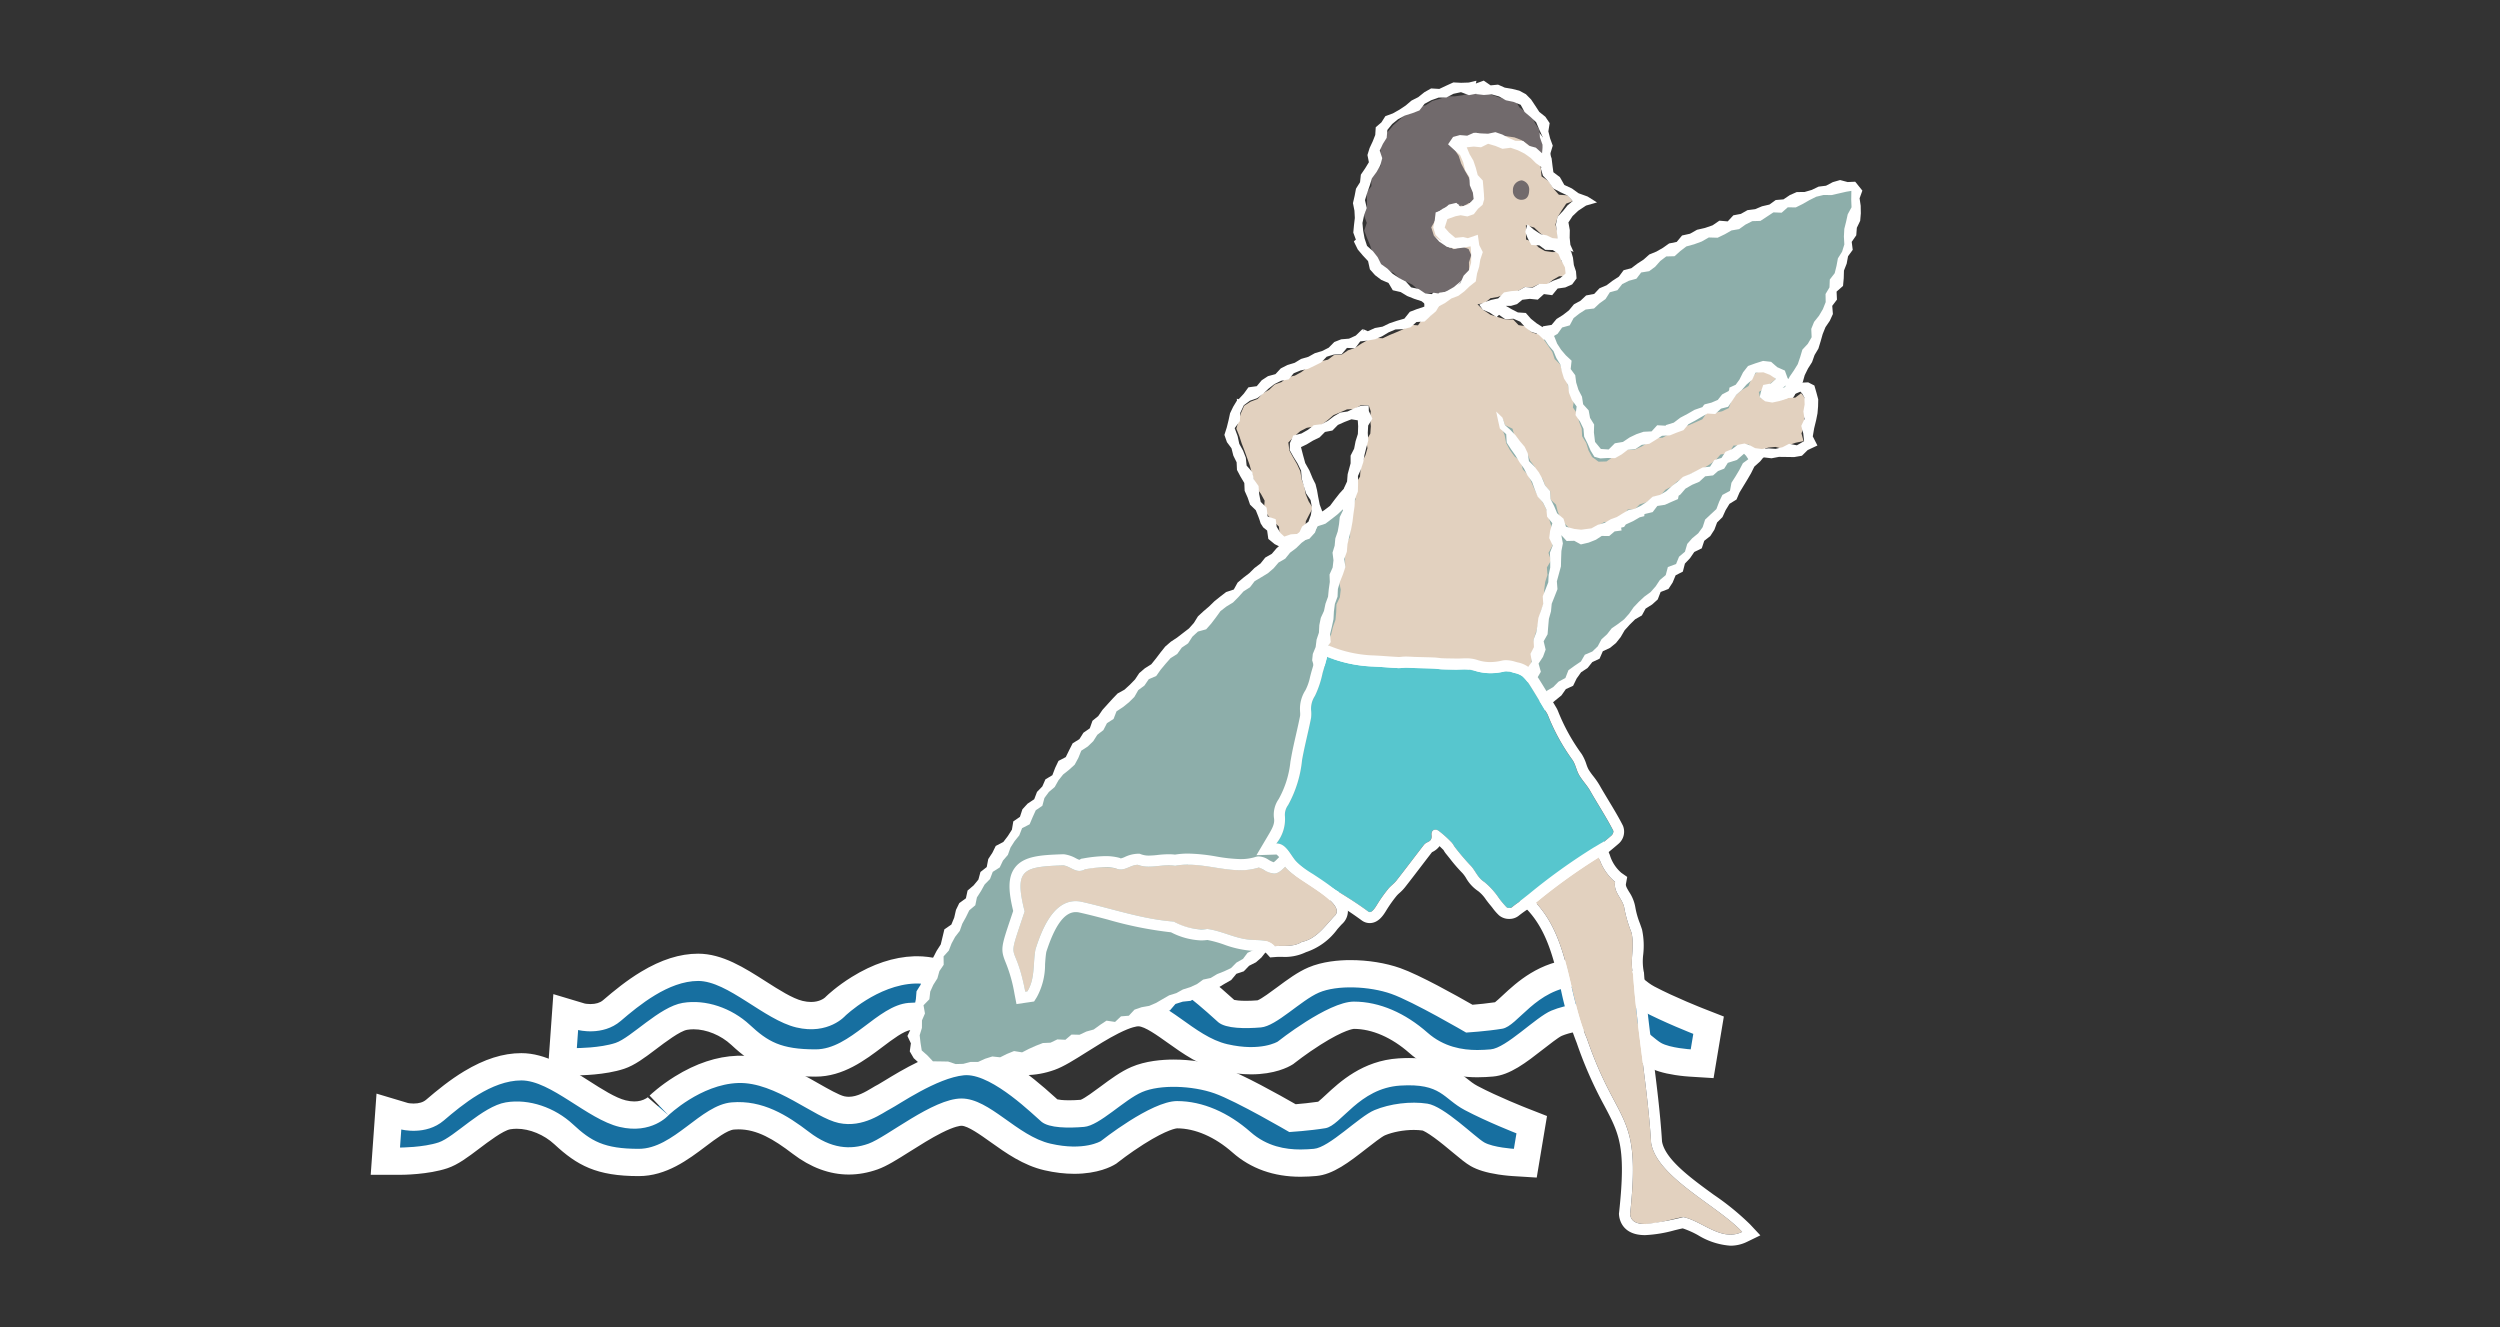 <?xml version="1.0" encoding="UTF-8"?>
<svg xmlns="http://www.w3.org/2000/svg" width="275" height="146" viewBox="0 0 275 146">
  <rect x="0" y="0" width="275" height="146" fill="#333333" stroke="none"/>
  <g id="umi_illust" transform="translate(-164 -491)">
    <rect id="長方形_1206" data-name="長方形 1206" width="275" height="146" transform="translate(164 491)" fill="none"></rect>
    <g id="search_umi" transform="translate(78.416 -3124.492)">
      <g id="レイヤー_2" data-name="レイヤー 2" transform="translate(129.584 3722.817)">
        <g id="パス_1243" data-name="パス 1243" transform="translate(-142.152 -3786.442)" fill="#176fa0" stroke-miterlimit="10">
          <path d="M 285.388 3796.128 L 284.037 3796.044 C 283.6 3796.017 281.355 3795.845 280.121 3795.139 C 279.716 3794.908 279.222 3794.502 278.385 3793.805 C 277.661 3793.202 276.84 3792.519 276.048 3791.96 C 274.962 3791.195 274.505 3791.078 274.391 3791.061 C 273.997 3791 273.569 3790.969 273.12 3790.969 C 271.812 3790.969 270.447 3791.225 269.375 3791.672 C 268.846 3791.892 267.856 3792.666 266.982 3793.347 C 265.286 3794.672 263.684 3795.922 262.249 3796.042 C 261.798 3796.079 261.255 3796.118 260.657 3796.118 C 258.044 3796.118 255.923 3795.368 254.175 3793.826 C 251.959 3791.871 249.438 3790.794 247.075 3790.794 C 246.673 3790.794 245.439 3790.984 242.646 3792.748 C 240.991 3793.793 239.644 3794.859 239.631 3794.87 L 239.561 3794.925 L 239.484 3794.972 C 239.261 3795.11 238.032 3795.796 235.77 3795.796 C 234.836 3795.796 233.845 3795.676 232.823 3795.44 C 230.79 3794.971 229.014 3793.705 227.448 3792.588 C 225.949 3791.519 224.534 3790.51 223.364 3790.51 C 221.751 3790.51 218.832 3792.351 216.901 3793.569 C 215.552 3794.42 214.487 3795.092 213.646 3795.392 C 212.749 3795.712 211.849 3795.875 210.971 3795.875 C 209.193 3795.875 207.42 3795.208 205.7 3793.893 C 203.355 3792.099 201.29 3790.905 198.836 3790.905 C 198.631 3790.905 198.423 3790.913 198.217 3790.93 C 197.046 3791.028 195.729 3792.023 194.335 3793.076 C 192.491 3794.469 190.402 3796.047 187.87 3796.047 C 185.791 3796.047 184.286 3795.81 182.989 3795.278 C 181.694 3794.748 180.701 3793.963 179.609 3792.948 C 178.185 3791.627 176.257 3790.838 174.449 3790.838 C 174.123 3790.838 173.801 3790.864 173.493 3790.915 C 172.347 3791.106 170.732 3792.328 169.435 3793.31 C 168.273 3794.19 167.269 3794.95 166.338 3795.26 C 164.425 3795.898 161.718 3795.905 161.604 3795.905 L 159.993 3795.905 L 160.108 3794.298 L 160.25 3792.31 L 160.381 3790.479 L 162.123 3790.965 C 162.172 3790.977 162.563 3791.064 163.098 3791.064 C 163.758 3791.064 164.703 3790.929 165.455 3790.284 C 166.651 3789.259 167.961 3788.188 169.437 3787.299 C 171.422 3786.103 173.225 3785.522 174.95 3785.522 C 177.179 3785.522 179.418 3786.953 181.583 3788.336 C 183.131 3789.326 184.733 3790.349 186.09 3790.675 C 186.532 3790.781 186.963 3790.834 187.372 3790.834 C 189.015 3790.834 189.903 3789.973 190.008 3789.865 L 190.061 3789.8 L 190.096 3789.773 C 190.258 3789.618 194.113 3785.967 198.751 3785.807 C 198.839 3785.804 198.93 3785.803 199.019 3785.803 C 201.882 3785.803 204.556 3787.325 206.915 3788.667 C 208.182 3789.389 209.379 3790.07 210.186 3790.24 C 210.446 3790.295 210.712 3790.323 210.977 3790.323 C 212.318 3790.323 213.49 3789.621 214.265 3789.156 C 214.495 3789.018 214.694 3788.899 214.885 3788.804 C 214.997 3788.748 215.327 3788.546 215.646 3788.352 C 217.438 3787.258 220.772 3785.222 223.506 3784.961 C 223.64 3784.948 223.777 3784.942 223.915 3784.942 C 225.362 3784.942 227.051 3785.633 229.079 3787.056 C 230.587 3788.114 231.947 3789.348 232.678 3790.011 C 232.874 3790.19 233.044 3790.344 233.128 3790.413 C 233.129 3790.414 233.547 3790.708 235.2 3790.708 C 235.664 3790.708 236.178 3790.685 236.727 3790.639 C 236.797 3790.633 237.076 3790.583 237.74 3790.177 C 238.293 3789.839 238.901 3789.388 239.545 3788.909 C 240.575 3788.145 241.64 3787.354 242.65 3786.921 C 243.988 3786.348 245.592 3786.228 246.702 3786.228 C 248.433 3786.228 250.251 3786.519 251.692 3787.027 C 253.857 3787.792 258.393 3790.372 259.781 3791.173 C 260.506 3791.117 261.975 3790.992 263.139 3790.799 C 263.392 3790.711 264.039 3790.108 264.469 3789.708 C 265.923 3788.354 268.122 3786.306 271.544 3786.093 C 271.907 3786.07 272.258 3786.059 272.585 3786.059 C 275.604 3786.059 276.869 3787.068 277.985 3787.958 C 278.437 3788.318 278.863 3788.658 279.438 3788.962 C 281.745 3790.184 284.93 3791.434 284.962 3791.446 L 286.095 3791.89 L 285.895 3793.09 L 285.61 3794.794 L 285.388 3796.128 Z" stroke="none"></path>
          <path d="M 260.657 3794.618 C 261.201 3794.618 261.698 3794.583 262.125 3794.547 C 263.829 3794.405 267.094 3790.997 268.798 3790.288 C 270.501 3789.578 272.773 3789.294 274.619 3789.578 C 276.464 3789.862 279.872 3793.27 280.866 3793.837 C 281.859 3794.405 284.131 3794.547 284.131 3794.547 L 284.415 3792.843 C 284.415 3792.843 281.149 3791.566 278.736 3790.288 C 276.322 3789.01 276.18 3787.305 271.637 3787.59 C 267.094 3787.874 265.106 3791.991 263.402 3792.276 C 261.699 3792.559 259.427 3792.701 259.427 3792.701 C 259.427 3792.701 253.606 3789.294 251.192 3788.442 C 248.779 3787.59 245.229 3787.448 243.241 3788.3 C 241.254 3789.152 238.556 3791.991 236.852 3792.134 C 235.149 3792.276 233.019 3792.276 232.167 3791.566 C 231.34 3790.876 226.901 3786.442 223.915 3786.442 C 223.825 3786.442 223.736 3786.446 223.649 3786.454 C 220.667 3786.739 216.407 3789.72 215.556 3790.146 C 214.704 3790.572 212.574 3792.275 209.877 3791.708 C 207.226 3791.15 203.069 3787.303 199.019 3787.303 C 198.947 3787.303 198.875 3787.304 198.802 3787.306 C 194.685 3787.448 191.135 3790.855 191.135 3790.855 C 191.135 3790.855 189.29 3792.985 185.74 3792.134 C 182.191 3791.281 178.216 3787.022 174.95 3787.022 C 171.685 3787.022 168.419 3789.72 166.431 3791.423 C 164.443 3793.127 161.746 3792.417 161.746 3792.417 L 161.604 3794.405 C 161.604 3794.405 164.16 3794.405 165.864 3793.837 C 167.567 3793.27 170.691 3789.862 173.247 3789.436 C 175.802 3789.01 178.642 3790.004 180.629 3791.849 C 182.617 3793.695 184.037 3794.547 187.87 3794.547 C 191.703 3794.547 194.685 3789.72 198.092 3789.436 C 201.5 3789.15 204.197 3790.855 206.611 3792.701 C 209.025 3794.547 211.154 3794.689 213.142 3793.979 C 215.13 3793.27 220.241 3789.01 223.364 3789.01 C 226.488 3789.01 229.47 3793.127 233.161 3793.979 C 236.852 3794.831 238.698 3793.695 238.698 3793.695 C 238.698 3793.695 244.235 3789.294 247.075 3789.294 C 249.915 3789.294 252.754 3790.572 255.168 3792.701 C 256.977 3794.298 259.027 3794.618 260.657 3794.618 M 286.645 3797.71 L 283.944 3797.541 C 283.872 3797.537 283.218 3797.494 282.415 3797.37 C 281.113 3797.17 280.12 3796.866 279.377 3796.441 C 278.838 3796.134 278.245 3795.64 277.425 3794.958 C 276.785 3794.425 276.06 3793.821 275.37 3793.32 C 274.576 3792.743 274.195 3792.573 274.093 3792.533 C 273.792 3792.49 273.466 3792.469 273.12 3792.469 C 272.019 3792.469 270.835 3792.689 269.952 3793.057 C 269.586 3793.218 268.534 3794.039 267.905 3794.53 C 266.028 3795.996 264.254 3797.38 262.373 3797.537 C 261.892 3797.577 261.31 3797.618 260.657 3797.618 C 257.704 3797.618 255.189 3796.721 253.183 3794.951 C 251.241 3793.238 249.072 3792.294 247.075 3792.294 C 247.069 3792.294 246.084 3792.346 243.414 3794.037 C 241.849 3795.028 240.576 3796.035 240.563 3796.045 L 240.424 3796.156 L 240.27 3796.25 C 239.872 3796.495 238.369 3797.296 235.77 3797.296 C 234.723 3797.296 233.618 3797.163 232.486 3796.902 C 230.162 3796.366 228.257 3795.008 226.577 3793.809 C 225.453 3793.007 224.054 3792.01 223.364 3792.01 C 223.258 3792.01 222.651 3792.047 221.183 3792.787 C 220.041 3793.362 218.798 3794.146 217.701 3794.838 C 216.274 3795.738 215.147 3796.448 214.15 3796.804 C 213.092 3797.183 212.021 3797.375 210.971 3797.375 C 208.857 3797.375 206.776 3796.604 204.789 3795.084 C 202.686 3793.476 200.869 3792.405 198.836 3792.405 C 198.673 3792.405 198.506 3792.411 198.341 3792.425 C 197.603 3792.487 196.347 3793.436 195.239 3794.273 C 193.308 3795.732 190.905 3797.547 187.87 3797.547 C 183.209 3797.547 181.087 3796.368 178.588 3794.047 C 177.452 3792.993 175.866 3792.338 174.449 3792.338 C 174.205 3792.338 173.967 3792.357 173.74 3792.395 C 172.958 3792.525 171.319 3793.765 170.34 3794.506 C 169.072 3795.466 167.977 3796.295 166.812 3796.683 C 164.707 3797.385 161.915 3797.405 161.604 3797.405 L 158.382 3797.405 L 159.021 3788.471 L 162.488 3789.51 C 162.56 3789.523 162.793 3789.564 163.098 3789.564 C 163.69 3789.564 164.155 3789.423 164.479 3789.146 C 165.724 3788.078 167.093 3786.96 168.663 3786.014 C 170.889 3784.674 172.945 3784.022 174.95 3784.022 C 177.617 3784.022 180.044 3785.573 182.391 3787.072 C 183.835 3787.995 185.328 3788.949 186.44 3789.217 C 186.767 3789.295 187.08 3789.334 187.372 3789.334 C 188.297 3789.334 188.808 3788.93 188.923 3788.827 L 188.958 3788.786 L 189.058 3788.691 C 189.172 3788.581 190.22 3787.591 191.844 3786.584 C 194.155 3785.151 196.462 3784.385 198.699 3784.308 C 198.805 3784.304 198.913 3784.303 199.019 3784.303 C 202.279 3784.303 205.261 3786 207.657 3787.364 C 208.664 3787.937 209.917 3788.65 210.495 3788.772 C 210.656 3788.806 210.814 3788.823 210.977 3788.823 C 211.903 3788.823 212.823 3788.271 213.495 3787.869 C 213.737 3787.724 213.965 3787.588 214.203 3787.468 C 214.304 3787.413 214.615 3787.224 214.865 3787.071 C 216.759 3785.915 220.285 3783.761 223.364 3783.468 C 223.545 3783.45 223.73 3783.442 223.915 3783.442 C 227.224 3783.442 230.711 3786.201 233.686 3788.901 C 233.759 3788.967 233.841 3789.042 233.913 3789.106 C 234.089 3789.145 234.484 3789.208 235.2 3789.208 C 235.59 3789.208 236.021 3789.19 236.485 3789.154 C 236.941 3788.975 238.005 3788.185 238.651 3787.705 C 239.75 3786.889 240.887 3786.045 242.059 3785.543 C 243.631 3784.869 245.452 3784.728 246.702 3784.728 C 248.624 3784.728 250.573 3785.042 252.191 3785.613 C 254.309 3786.361 258.351 3788.623 260.126 3789.64 C 260.804 3789.583 261.762 3789.491 262.603 3789.365 C 262.821 3789.193 263.174 3788.864 263.446 3788.611 C 264.96 3787.201 267.493 3784.843 271.45 3784.596 C 271.845 3784.571 272.226 3784.559 272.585 3784.559 C 275.863 3784.559 277.394 3785.567 278.921 3786.785 C 279.35 3787.128 279.689 3787.398 280.14 3787.637 C 282.376 3788.821 285.477 3790.037 285.508 3790.049 L 287.775 3790.936 L 286.645 3797.71 Z" stroke="none" fill="#fff"></path>
        </g>
        <g id="パス_1244" data-name="パス 1244" transform="translate(-129.584 -3793.512)" fill="#176fa0" stroke-miterlimit="10">
          <path d="M 253.368 3814.139 L 252.018 3814.055 C 251.58 3814.028 249.335 3813.857 248.101 3813.151 C 247.696 3812.919 247.203 3812.514 246.366 3811.817 C 245.642 3811.214 244.821 3810.531 244.029 3809.972 C 242.942 3809.206 242.485 3809.089 242.371 3809.072 C 241.977 3809.011 241.549 3808.98 241.1 3808.98 C 239.792 3808.98 238.427 3809.237 237.354 3809.684 C 236.826 3809.904 235.836 3810.677 234.963 3811.358 C 233.266 3812.683 231.664 3813.934 230.229 3814.053 C 229.777 3814.091 229.234 3814.13 228.637 3814.13 C 226.023 3814.13 223.903 3813.38 222.155 3811.838 C 219.94 3809.882 217.418 3808.805 215.055 3808.805 C 214.652 3808.805 213.411 3808.997 210.603 3810.774 C 208.951 3811.819 207.624 3812.87 207.611 3812.881 L 207.541 3812.937 L 207.464 3812.984 C 207.241 3813.121 206.012 3813.807 203.749 3813.807 C 202.816 3813.807 201.825 3813.688 200.803 3813.452 C 198.77 3812.983 196.995 3811.717 195.428 3810.599 C 193.929 3809.531 192.514 3808.521 191.344 3808.521 C 189.731 3808.521 186.811 3810.363 184.88 3811.581 C 183.532 3812.431 182.467 3813.103 181.626 3813.403 C 180.729 3813.724 179.829 3813.886 178.951 3813.886 C 177.173 3813.886 175.4 3813.22 173.68 3811.905 C 171.335 3810.111 169.27 3808.916 166.817 3808.916 C 166.612 3808.916 166.404 3808.925 166.197 3808.942 C 165.026 3809.04 163.709 3810.035 162.315 3811.088 C 160.471 3812.48 158.382 3814.058 155.85 3814.058 C 153.771 3814.058 152.266 3813.821 150.969 3813.29 C 149.675 3812.759 148.682 3811.975 147.589 3810.96 C 146.166 3809.638 144.237 3808.85 142.43 3808.85 C 142.103 3808.85 141.781 3808.875 141.473 3808.927 C 140.326 3809.118 138.712 3810.34 137.415 3811.322 C 136.252 3812.201 135.248 3812.961 134.317 3813.272 C 132.405 3813.91 129.698 3813.917 129.584 3813.917 L 127.973 3813.917 L 128.088 3812.31 L 128.23 3810.322 L 128.361 3808.491 L 130.102 3808.977 C 130.151 3808.989 130.542 3809.076 131.077 3809.076 C 131.738 3809.076 132.683 3808.94 133.435 3808.296 C 134.632 3807.271 135.942 3806.199 137.417 3805.311 C 139.402 3804.115 141.205 3803.533 142.93 3803.533 C 145.158 3803.533 147.397 3804.964 149.561 3806.347 C 151.11 3807.337 152.712 3808.36 154.07 3808.686 C 154.512 3808.792 154.943 3808.846 155.352 3808.846 C 156.996 3808.846 157.884 3807.984 157.989 3807.876 L 158.041 3807.812 L 158.076 3807.785 C 158.238 3807.63 162.093 3803.979 166.731 3803.819 C 166.819 3803.816 166.91 3803.814 166.999 3803.814 C 169.862 3803.814 172.536 3805.336 174.895 3806.679 C 176.162 3807.4 177.358 3808.081 178.165 3808.251 C 178.425 3808.306 178.692 3808.334 178.957 3808.334 C 180.297 3808.334 181.469 3807.632 182.245 3807.168 C 182.475 3807.03 182.674 3806.911 182.866 3806.815 C 182.977 3806.76 183.308 3806.558 183.628 3806.363 C 185.419 3805.269 188.753 3803.233 191.487 3802.973 C 191.62 3802.96 191.758 3802.954 191.896 3802.954 C 193.343 3802.954 195.031 3803.645 197.058 3805.067 C 198.566 3806.125 199.926 3807.359 200.657 3808.022 C 200.854 3808.201 201.023 3808.355 201.107 3808.425 C 201.107 3808.425 201.526 3808.719 203.181 3808.719 C 203.644 3808.719 204.158 3808.696 204.708 3808.65 C 204.777 3808.644 205.056 3808.594 205.719 3808.188 C 206.272 3807.851 206.881 3807.399 207.525 3806.921 C 208.555 3806.156 209.62 3805.366 210.63 3804.933 C 211.968 3804.359 213.572 3804.239 214.681 3804.239 C 216.413 3804.239 218.232 3804.531 219.672 3805.04 C 221.837 3805.803 226.373 3808.383 227.761 3809.184 C 228.486 3809.129 229.955 3809.003 231.119 3808.81 C 231.371 3808.722 232.019 3808.12 232.449 3807.719 C 233.904 3806.365 236.102 3804.319 239.523 3804.104 C 239.887 3804.082 240.237 3804.07 240.565 3804.07 C 243.584 3804.07 244.849 3805.079 245.965 3805.969 C 246.417 3806.329 246.843 3806.67 247.418 3806.974 C 249.729 3808.197 252.91 3809.446 252.942 3809.458 L 254.075 3809.902 L 253.875 3811.102 L 253.59 3812.805 L 253.368 3814.139 Z" stroke="none"></path>
          <path d="M 228.637 3812.63 C 229.181 3812.63 229.678 3812.594 230.105 3812.558 C 231.808 3812.417 235.074 3809.009 236.777 3808.299 C 238.481 3807.589 240.753 3807.306 242.599 3807.589 C 244.444 3807.873 247.852 3811.281 248.846 3811.849 C 249.839 3812.417 252.111 3812.558 252.111 3812.558 L 252.395 3810.855 C 252.395 3810.855 249.129 3809.577 246.716 3808.299 C 244.302 3807.021 244.16 3805.319 239.617 3805.601 C 235.074 3805.886 233.086 3810.002 231.382 3810.287 C 229.679 3810.571 227.407 3810.713 227.407 3810.713 C 227.407 3810.713 221.586 3807.305 219.172 3806.454 C 216.759 3805.602 213.209 3805.459 211.221 3806.311 C 209.234 3807.163 206.536 3810.002 204.832 3810.145 C 203.128 3810.287 200.999 3810.287 200.147 3809.577 C 199.32 3808.888 194.882 3804.454 191.896 3804.454 C 191.805 3804.454 191.716 3804.458 191.629 3804.466 C 188.647 3804.75 184.387 3807.732 183.536 3808.157 C 182.684 3808.583 180.554 3810.289 177.856 3809.719 C 175.159 3809.151 170.9 3805.177 166.782 3805.318 C 162.665 3805.46 159.115 3808.867 159.115 3808.867 C 159.115 3808.867 157.27 3810.995 153.72 3810.145 C 150.171 3809.293 146.195 3805.033 142.93 3805.033 C 139.665 3805.033 136.399 3807.732 134.411 3809.435 C 132.423 3811.138 129.726 3810.429 129.726 3810.429 L 129.584 3812.417 C 129.584 3812.417 132.14 3812.417 133.843 3811.849 C 135.547 3811.281 138.671 3807.873 141.226 3807.448 C 143.782 3807.021 146.622 3808.015 148.609 3809.861 C 150.597 3811.707 152.017 3812.558 155.85 3812.558 C 159.683 3812.558 162.665 3807.732 166.072 3807.448 C 169.479 3807.163 172.177 3808.867 174.591 3810.713 C 177.005 3812.559 179.134 3812.701 181.122 3811.99 C 183.11 3811.281 188.221 3807.021 191.344 3807.021 C 194.468 3807.021 197.45 3811.138 201.141 3811.99 C 204.832 3812.843 206.678 3811.707 206.678 3811.707 C 206.678 3811.707 212.215 3807.305 215.055 3807.305 C 217.894 3807.305 220.734 3808.583 223.148 3810.713 C 224.957 3812.31 227.006 3812.63 228.637 3812.63 M 254.624 3815.72 L 251.924 3815.552 C 251.853 3815.548 251.198 3815.505 250.395 3815.382 C 249.093 3815.182 248.099 3814.878 247.356 3814.453 C 246.818 3814.145 246.226 3813.652 245.406 3812.97 C 244.766 3812.437 244.041 3811.833 243.35 3811.331 C 242.556 3810.754 242.175 3810.584 242.072 3810.544 C 241.772 3810.502 241.446 3810.48 241.1 3810.48 C 239.999 3810.48 238.815 3810.7 237.931 3811.069 C 237.566 3811.229 236.514 3812.05 235.886 3812.541 C 234.008 3814.007 232.234 3815.392 230.353 3815.548 C 229.871 3815.588 229.289 3815.63 228.637 3815.63 C 225.683 3815.63 223.168 3814.732 221.163 3812.963 C 219.221 3811.249 217.052 3810.305 215.055 3810.305 C 215.049 3810.306 214.064 3810.358 211.394 3812.048 C 209.829 3813.039 208.556 3814.046 208.543 3814.056 L 208.404 3814.167 L 208.251 3814.261 C 207.852 3814.507 206.35 3815.307 203.749 3815.307 C 202.703 3815.307 201.598 3815.175 200.466 3814.914 C 198.142 3814.377 196.238 3813.019 194.557 3811.821 C 193.433 3811.019 192.034 3810.021 191.344 3810.021 C 191.238 3810.021 190.63 3810.059 189.162 3810.798 C 188.02 3811.374 186.777 3812.158 185.68 3812.85 C 184.254 3813.75 183.127 3814.46 182.131 3814.816 C 181.071 3815.194 180.001 3815.386 178.951 3815.386 C 176.837 3815.386 174.757 3814.616 172.769 3813.096 C 170.665 3811.488 168.849 3810.416 166.817 3810.416 C 166.654 3810.416 166.487 3810.423 166.322 3810.437 C 165.583 3810.499 164.327 3811.448 163.219 3812.285 C 161.288 3813.743 158.885 3815.558 155.85 3815.558 C 151.189 3815.558 149.067 3814.38 146.568 3812.06 C 145.432 3811.005 143.847 3810.35 142.43 3810.35 C 142.186 3810.35 141.947 3810.369 141.719 3810.407 C 140.937 3810.537 139.299 3811.777 138.32 3812.518 C 137.052 3813.478 135.957 3814.306 134.792 3814.695 C 132.688 3815.397 129.895 3815.417 129.584 3815.417 L 126.362 3815.417 L 127.001 3806.484 L 130.467 3807.521 C 130.539 3807.535 130.772 3807.576 131.077 3807.576 C 131.67 3807.576 132.135 3807.435 132.459 3807.157 C 133.705 3806.09 135.074 3804.971 136.643 3804.026 C 138.869 3802.685 140.925 3802.033 142.93 3802.033 C 145.597 3802.033 148.023 3803.584 150.369 3805.083 C 151.814 3806.006 153.307 3806.96 154.42 3807.228 C 154.747 3807.306 155.061 3807.346 155.352 3807.346 C 155.841 3807.346 156.276 3807.236 156.647 3807.018 C 156.779 3806.941 156.865 3806.872 156.904 3806.837 C 156.908 3806.834 156.92 3806.823 156.92 3806.823 C 156.928 3806.817 156.91 3806.834 156.901 3806.844 C 156.89 3806.856 156.849 3806.902 156.849 3806.902 L 159.115 3808.867 L 157.038 3806.703 C 157.152 3806.594 158.2 3805.603 159.823 3804.596 C 162.135 3803.163 164.441 3802.397 166.679 3802.32 C 166.785 3802.316 166.893 3802.314 166.999 3802.314 C 170.259 3802.314 173.241 3804.011 175.637 3805.375 C 176.644 3805.948 177.897 3806.662 178.474 3806.783 C 178.635 3806.817 178.793 3806.834 178.957 3806.834 C 179.883 3806.834 180.803 3806.283 181.475 3805.881 C 181.716 3805.736 181.945 3805.599 182.183 3805.48 C 182.284 3805.426 182.595 3805.236 182.846 3805.083 C 184.74 3803.926 188.266 3801.772 191.344 3801.479 C 191.525 3801.462 191.71 3801.454 191.896 3801.454 C 195.204 3801.454 198.691 3804.213 201.665 3806.911 C 201.738 3806.978 201.82 3807.052 201.892 3807.117 C 202.068 3807.156 202.463 3807.219 203.181 3807.219 C 203.57 3807.219 204.001 3807.201 204.464 3807.165 C 204.92 3806.986 205.985 3806.196 206.631 3805.717 C 207.73 3804.9 208.867 3804.056 210.039 3803.554 C 211.611 3802.88 213.431 3802.739 214.681 3802.739 C 216.604 3802.739 218.554 3803.054 220.171 3803.625 C 222.289 3804.372 226.33 3806.634 228.106 3807.652 C 228.784 3807.595 229.742 3807.502 230.583 3807.376 C 230.801 3807.204 231.155 3806.875 231.427 3806.622 C 232.94 3805.213 235.473 3802.855 239.43 3802.607 C 239.825 3802.583 240.206 3802.57 240.565 3802.57 C 243.842 3802.57 245.373 3803.578 246.901 3804.797 C 247.33 3805.139 247.669 3805.41 248.12 3805.648 C 250.356 3806.832 253.458 3808.05 253.489 3808.062 L 255.755 3808.949 L 254.624 3815.72 Z" stroke="none" fill="#fff"></path>
        </g>
      </g>
      <g id="レイヤー_3" data-name="レイヤー 3" transform="translate(185.402 3624.344)">
        <g id="グループ_853" data-name="グループ 853" transform="translate(0)">
          <g id="グループ_852" data-name="グループ 852">
            <g id="グループ_840" data-name="グループ 840" transform="translate(0 10.969)">
              <g id="グループ_839" data-name="グループ 839">
                <g id="グループ_837" data-name="グループ 837" transform="translate(0.798 0.566)">
                  <path id="パス_1245" data-name="パス 1245" d="M276.207,3672.189l.464-.714.751-.384.56-.61.789-.333.439-.765.9-.186.414-.8.828-.277.449-.756.773-.344.557-.619.574-.6.815-.289.546-.638.6-.564.844-.25.623-.539.746-.377.5-.69.555-.627.892-.179.461-.756.609-.56.893-.177.708-.427.644-.515.48-.74.8-.307.7-.436.5-.722.838-.244.607-.57.581-.606.735-.387.627-.54.681-.462.763-.342.709-.421.593-.6.658-.5.848-.2.61-.575.7-.434.7-.428.779-.286.768-.289.748-.286.669-.524.81-.166.638-.6.787-.226.827-.13.726-.374.792-.215.667-.528.742-.343.84-.1.844-.1.614-.674.745-.342.8-.208.8-.186.858-.029.729-.39.708-.466.819-.118.771-.276.824-.064.752-.42.836-.033.708.447.294.524-.033.8.064.822.061.84-.488.746.163.874-.353.762-.212.793-.393.742-.249.78.061.875-.117.824-.393.735-.537.683.08.9-.6.656-.056.854-.3.763-.267.778-.2.805-.443.707-.224.8-.624.625-.262.781-.274.778-.247.792-.49.678-.5.671-.22.807-.249.795-.559.638-.078.883-.379.729-.536.644-.45.689-.46.683-.139.866-.418.709-.392.725-.478.674-.669.555-.257.809-.712.521-.364.743-.37.741-.373.742-.666.542-.276.811-.614.572-.572.6-.269.823-.485.666-.532.63-.541.623-.556.61-.623.553-.327.8-.751.443-.253.867-.588.582-.429.724-.8.387-.455.7-.5.663-.732.44-.405.766-.775.4-.469.7-.739.435-.366.808-.544.631-.759.413-.417.76-.9.272-.489.687-.5.681-.74.429-.527.649-.67.5-.5.675-.739.427-.6.57-.343.844-.687.48-.555.621-.561.615-.622.549-.692.473-.627.543-.557.62-.617.554-.571.6-.891.252-.445.742-.511.671-.711.448-.658.506-.707.451-.545.633-.6.566-.483.7-.592.58-.684.475-.569.606-.825.312-.519.662-.628.536-.739.407-.577.595-.5.687-.844.282-.519.662-.545.631-.6.568-.82.307-.523.658-.72.425-.479.719-.654.509-.57.608-.69.462-.628.534-.57.6-.887.219-.621.542-.616.548-.407.8-.773.357-.676.471-.663.494-.536.643-.755.38-.471.712-.57.581-.679.489-.814.267-.616.572-.764.328-.793.266-.57.684-.7.441-.915.016-.612.629-.819.2-.646.566-.778.284-.768.305-.738.374-.8.234-.766.312-.745.362-.684.515-.87.055-.79.244-.739.38-.741.381-.751.36-.858.065-.7.519-.877,0-.745.386-.779.29-.842.093-.8.233-.816.163-.677.645-.909-.172-.728.485-.845.033-.739.476-.852-.017-.787.3-.848-.032-.8.272-.822.146-.841-.141-.826,0-.85.2-.821-.232-.74-.409-.814-.316-.476-.729-.1-.854-.221-.8.008-.828.073-.823.359-.771-.134-.876.45-.732.32-.76.024-.867.586-.656,0-.9.528-.669.3-.77.124-.859.593-.629.4-.721.339-.756.49-.673.238-.814.32-.771.514-.658.577-.614.184-.853.464-.684.4-.727.483-.673.741-.5.232-.836.351-.761.8-.459.242-.838.442-.7.723-.506.264-.829.708-.513.462-.689.189-.89.681-.528.489-.669.354-.771.674-.526.566-.606.227-.87.838-.389.368-.761.507-.652.41-.731.823-.389.441-.7.575-.589.335-.794.735-.441.5-.656.451-.7.62-.542.729-.437.3-.847.664-.5.628-.533.6-.56.414-.751.6-.558.6-.567.753-.4.461-.706.612-.548.681-.473.58-.583.523-.647.608-.554.793-.35.356-.834.894-.236.4-.788.716-.434.638-.521.59-.576.757-.386.615-.548.629-.531.349-.855.6-.568.626-.536.753-.388.765-.374.545-.63.6-.569.618-.544.582-.585.752-.388.623-.544.626-.54.454-.737.668-.489.815-.319.375-.822.807-.327.521-.651.7-.445.47-.7.531-.635.687-.466.793-.347.548-.615.334-.835Z" transform="translate(-222.782 -3643.333)" fill="#8daeaa"></path>
                </g>
                <g id="グループ_838" data-name="グループ 838">
                  <path id="パス_1246" data-name="パス 1246" d="M226.417,3740.618l-.787.077-.788-.078-.707-.4-.674-.324-.672-.34-.628-.571-.436-.75.123-.885-.38-.809.386-.819-.083-.841-.02-.854.492-.736.156-.815.069-.851.451-.72.194-.812.268-.788.689-.6.234-.8.379-.734.45-.7.2-.826.2-.835.767-.524.317-.77.192-.845.364-.748.728-.526.183-.856.663-.562.528-.643.227-.837.689-.539.168-.88.454-.694.371-.751.833-.435.5-.656.445-.7.152-.908.73-.5.271-.828.564-.619.735-.489.307-.807.584-.6.343-.782.763-.456.309-.809.365-.766.8-.417.374-.761.383-.756.744-.458.443-.706.7-.483.292-.83.642-.523.465-.682.548-.607.55-.606.564-.588.748-.411.6-.548.567-.584.46-.693.621-.532.708-.443.515-.641.5-.659.514-.645.617-.535.691-.454.648-.5.651-.5.547-.612.448-.723.6-.556.623-.531.586-.573.64-.513.649-.5.845-.28.42-.762.625-.53.654-.5.583-.577.656-.491.521-.652.724-.415.536-.629.622-.532.71-.423.713-.412.525-.677.72-.451.572-.623.6-.591.734-.434.671-.507.513-.687.526-.67.566-.622.909-.231.621-.557.475-.719.708-.461.5-.687.728-.438.56-.622.539-.638.489-.688.224.23.505-.669.712-.436.5-.7.652-.51.713-.434.769-.362.44-.774.788-.337.515-.68.75-.381.575-.6.7-.444.81-.3.5-.709.56-.629.737-.4.775-.348.663-.5.583-.6.768-.352.655-.5.464-.76.838-.261.562-.632.556-.644.922-.147.549-.653.705-.441.656-.51.548-.66.731-.4.609-.577.894-.17.578-.619.78-.328.658-.5.694-.451.524-.708.848-.22.66-.5.693-.453.628-.559.778-.318.717-.412.678-.481.837-.169.59-.708.87-.192.776-.437.871-.2.838-.288.748-.511.92.077.619-.668.825-.157.725-.409.844-.109.761-.319.812-.188.693-.5.851-.071.7-.471.758-.333.867-.009.789-.229.747-.36.82-.1.749-.395.8-.23.832.222.83-.039.788.98-.306.847.121.82.015.831-.071.825-.368.767-.064.827-.5.722.112.876-.516.708-.149.809-.3.764-.025.85-.077.839-.71.624.042.883-.519.684.072.9-.343.749-.476.7-.306.761-.227.8-.242.79-.424.713-.275.777-.443.7-.364.737-.225.8-.554.646-.321.758-.46.688-.433.7-.194.821-.438.7-.2.824-.62.6-.148.858-.759.512-.028.934-.525.645-.64.573-.365.739-.415.709-.425.7-.425.7-.33.769-.769.474-.427.7-.346.762-.592.586-.3.8-.446.694-.668.527-.273.827-.822.4-.465.68-.567.6-.227.881-.794.406-.331.8-.457.7-.863.334-.319.823-.615.554-.718.452-.409.752-.75.43-.59.586-.558.618-.431.744-.521.656-.646.53-.8.372-.359.821-.8.375-.524.654-.708.464-.49.689-.388.8-.8.367-.486.694-.649.525-.643.53-.522.657-.774.391-.57.607-.527.652-.482.7-.743.421-.592.584-.769.39-.352.845-.692.473-.714.448-.459.729-.833.315-.628.548-.446.75-.646.528-.553.632-.728.434-.7.468-.594.583-.53.656-.62.554-.659.507-.734.422-.617.554-.549.634-.713.441-.368.842-.942.173-.462.732-.734.411-.413.792-.668.5-.761.385-.627.542-.457.742-.736.406-.748.391-.5.687-.555.627-.919.183-.41.8-.63.527-.62.54-.586.566-.845.251-.5.668-.51.657-.787.324-.672.457-.512.646-.6.527-.753.381-.59.613-.809.269-.569.683-.727.415-.719.431-.8.262-.791.284-.713.441-.707.458-.878.092-.8.253-.6.7-.764.338-.866.1-.82.2-.772.305-.647.613-.834.158-.683.541-.884.028-.759.348-.748.382-.864.066-.795.255-.7.527-.743.412-.8.236-.8.23-.889-.046-.771.33-.849.065-.76.391-.828.142-.75.448-.867-.04-.751.47-.834.1-.875-.167-.825.075-.819.111-.815.137Zm98.31-96.946-.81.186-.807.181-.865-.012-.813.194-.754.378-.736.421-.751.375-.888-.01-.67.593-.906-.038-.716.472-.716.469-.891.023-.748.379-.7.5-.84.144-.73.418-.8.385-.969-.029-.779.445-.832.305-.857.236-.671.514-.624.562-.917.025-.657.5-.566.639-.656.484-.878.14-.525.687-.826.225-.735.367-.528.673-.833.227-.475.747-.663.474-.6.563-.922.113-.688.443-.639.5-.425.8-.838.234-.5.7-.711.412-.836.246-.516.68-.72.406-.535.654-.85.234-.5.7-.539.646-.875.2-.538.648-.539.645-.82.279-.576.594-.779.331-.445.76-.723.4-.572.594-.636.514-.633.519-.641.508-.795.313-.665.476-.627.522-.524.646-.659.482-.728.415-.531.656-.519.673-.536.656-.64.545-.715.462-.669.506-.674.5-.573.618-.475.731-.625.564-.644.534-.609.578-.663.52-.673.511-.863.285-.445.775-.647.54-.679.511-.595.582-.668.5-.53.658-.734.423-.547.64-.631.542-.722.439-.73.43-.516.675-.711.451-.561.625-.588.594-.725.44-.662.512-.5.693-.515.677-.556.63-.906.247-.614.568-.466.728-.7.473-.5.7-.725.449-.555.63-.538.646-.49.693-.821.355-.478.7-.677.5-.429.751-.594.587-.655.527-.716.471-.323.836-.727.465-.393.763-.669.517-.443.7-.594.576-.726.469-.324.8-.4.74-.616.558-.661.526-.512.644-.406.727-.643.545-.49.663-.228.859-.724.49-.347.769-.33.778-.828.423-.31.792-.519.644-.446.7-.287.8-.541.633-.358.753-.768.485-.3.79-.592.6-.4.723-.449.7-.176.86-.667.563-.364.745-.4.722-.279.79-.512.662-.393.728-.3.777-.576.64.012.925-.47.691-.222.8-.445.706-.342.752-.094.84-.645.662.159.9-.329.765-.005.824-.248.811.094.825.134.842.643.569.587.629.86.011.817.016.823.274.832-.022.807-.213.832,0,.776-.351.787-.249.86.092.759-.376.77-.312.888.144.751-.386.76-.34.77-.3.846-.039.75-.361.884.042.676-.574.884.02.755-.355.8-.221.7-.506.708-.469.942.141.65-.613.864-.07.622-.667.784-.269.835-.148.759-.327.719-.418.718-.414.793-.245.72-.4.795-.251.752-.341.676-.493.834-.181.707-.425.774-.307.754-.355.6-.606.719-.406.5-.671.781-.352.429-.753.883-.215.339-.865.707-.429.788-.327.583-.582.617-.542.624-.542.618-.547.54-.641.874-.24.605-.563.536-.646.725-.42.49-.7.6-.572.772-.366.447-.752.889-.228.592-.581.672-.487.377-.832.854-.275.451-.745.551-.627.9-.223.417-.783.672-.489.756-.384.467-.716.773-.369.623-.54.592-.576.47-.713.553-.62.668-.492.815-.33.392-.8.808-.339.545-.631.72-.439.508-.673.4-.783.806-.349.5-.684.654-.514.644-.52.523-.652.772-.386.567-.606.522-.653.473-.705.736-.429.58-.593.761-.406.331-.853.676-.491.7-.472.431-.745.821-.349.6-.574.409-.77.615-.558.516-.661.7-.478.666-.511.556-.625.487-.7.573-.6.609-.567.686-.5.55-.625.464-.7.646-.541.237-.89.9-.328.329-.807.649-.546.252-.86.549-.625.659-.543.488-.674.27-.832.615-.58.626-.576.3-.8.36-.759.833-.446.163-.889.446-.7.426-.715.385-.74.728-.531.257-.817.266-.808.638-.593.484-.683.267-.8.4-.728.538-.657.224-.823.549-.654.1-.883.354-.75.321-.767.476-.693.439-.711.267-.791.237-.8.6-.645.42-.724-.042-.917.31-.767.541-.678.428-.726.308-.773-.016-.891.434-.727.033-.866.541-.7.2-.809.152-.82.459-.732.249-.8-.049-.872.045-.839.2-.8.176-.8.42-.776-.035-.841.015-.963Z" transform="translate(-221.468 -3642.401)" fill="#fff"></path>
                </g>
              </g>
            </g>
            <g id="グループ_844" data-name="グループ 844" transform="translate(34.914 4.505)">
              <g id="グループ_843" data-name="グループ 843">
                <g id="グループ_841" data-name="グループ 841" transform="translate(1.269 1.174)">
                  <path id="パス_1247" data-name="パス 1247" d="M318,3641.29l-.69.27-.485.728-.454.728-.24.836.2.843.058.746-.672.137-.624-.368-.575-.341-.731-.677-.911-.26.025.742-.008.83.805.278.572.582.7.408.8.116.916-.015.079.957.6.656.036,1.005-.881.067-.681.389-.654.527-.855-.07-.725.348-.829-.029-.714.406-.726.369-.806.068-.752.259-.794.137-.647.529-.785.145.657.635.763.508.922.292.726.222.853.01.6.62.843.135.55.623.805.286.59.567.468.673.455.669.257.782.6.588.243.775.478.7.126.8.194.813.511.7-.148.944.5.708.171.823.3.78.044.86.452.738.246.8.4.742.709.516.881-.025.722-.507.716-.445.765-.323.892-.023.759-.344.721-.435.7-.483.885-.051.744-.4.7-.377.672-.413.789-.187.731-.322.736-.324.512-.727.857.011.8-.165.746-.356.316-.852.5-.589.615-.537.743-.447.32-.774.509-.675.856-.29.769.406.54.557-.595.485-.575.539-.692.4.141.667.716.181.763-.008.792.072.752-.243.849-.046.642-.485.312.4.442.8-.1.824-.343.775.025.833-.3.785.227.857-.859.174-.715.241-.714.429-.8-.206-.768.071-.755.2-.833.136-.573-.675-.795.086-.9.035-.47.814-.953.167-.558.657-.692.471-.681.424-.717.327-.734.3-.7.371-.687.421-.575.528-.695.369-.583.644-.826.193-.639.524-.79.255-.552.543-.781.023-.421.662-.611.384-.734.288-.823.043-.68.412-.654.465-.784.17-.8.112-.761-.331-.581-.579-.5-.636-.333-.73-.2-.794-.608-.581-.031-.895-.545-.616-.285-.757-.731-.509-.153-.834-.491-.643-.288-.76-.457-.657-.642-.537-.332-.737-.219-.829-.808-.386-.3-.785-.5-.341.275.58.137.848.326.787.164.87.41.756.5.705.7.583.227.858.6.639.352.788.345.792.392.762.524.682.386.758.222.768.225.778.243.8-.072.819.035.816-.429.782.282.84-.455.761.06.823-.25.78-.1.8-.029.817-.046.817-.3.767-.08.811-.255.774-.219.781-.252.775.206.877-.337.753-.1.807-.264.8-.8.279-.822.122-.735-.534-.8-.032-.79-.151-.82-.074-.783.456-.829-.008-.794-.334-.8-.087-.838-.254-.861.337-.849.025-.828-.389-.864.312-.827-.362-.864.275-.828-.315-.84-.123-.836-.158-.845-.038-.858.127-.85.009-.82-.332-.859.108-.853.028-.967-.126.524-.873-.2-.908.364-.781.2-.818.282-.8.08-.843.024-.851.377-.788.1-.837-.191-.884.209-.817.475-.776-.024-.854.007-.85.1-.835.449-.78.006-.85-.065-.863.164-.826.168-.824.335-.794-.139-.882.137-.832.487-.761.056-.814.159-.795.38-.745.222-.783-.122-.854.438-.744.058-.819-.082-.833.075-.805-.219-.635-.844-.05-.719.429-.838.048-.748.32-.746.318-.636.548-.653.493-.8.2-.837.148-.723.369-.679.589-.63.659.121.891.407.749.432.743.361.784.137.856.3.8.154.849.327.8.452.723-.4.747-.364.714-.055.9-.782.394-.693.471-.809.11-.54-.483-.079-.8-.624-.615-.522-.544-.492-.744.063-.954-.41-.749-.511-.71-.276-.809-.222-.827-.226-.821-.286-.8-.29-.8-.31-.807-.249-.775-.331-.821.245-.837.248-.829.365-.842.7-.457.786-.3.559-.609.706-.4.6-.573.774-.285.631-.529.827-.174.71-.386.655-.5.675-.465.79-.228.81-.175.662-.5.86-.062.681-.464.767-.262.682-.463.7-.4.8-.247.871.046.75-.353.759-.314.754-.329.685-.492.93.067.542-.766.78-.272.551-.54.419-.706.482-.658.713-.474.828-.333.543-.72-.027-.853.193-.875-.111-.849-.657-.585-.377-.688-.6-.546-.789-.25-.737-.351-.393-.818-.844-.293-.507-.854,1.038-.412.479-.694.7,0,.724.1.81-.085.628-.47.693-.342,1.12-.3-.734-.915-.34-.742-.184-.791-.372-.716-.1-.81-.258-.757-.327-.734-.379-.705-.367-.8.871-.213.82.083.772-.283.83.24.772-.424.808-.04.809.1.806.048.769.3.81.012.822.115.532.7.718.391.042.821.119.77.075.779.076.815.82.564.471.763.614.695,1.005.071Z" transform="translate(-281.029 -3633.691)" fill="#e2d1bf"></path>
                </g>
                <g id="グループ_842" data-name="グループ 842">
                  <path id="パス_1248" data-name="パス 1248" d="M308.641,3633.014l.881.027.878.078.859.2.762.449.836.256.3.7.559.638.224.764-.232.836.225.76.621.656.5.742.794.42.81.375.539.614-.553.458-.508.634-.6.63-.177.845.107.841.059.708-.544-.052-.626-.3-.673-.133-.775-.513-.658-.569-.075.173-.182.664.255.679.412.755.883.045.652.491.819.018.618.416.324.741.4.749.071.678-.617.518-.747.275-.716.362-.834-.009-.709.406-.84-.07-.715.4-.809.056-.79.144-.636.656-.777.167-.746.255-.559.274.384.547.744.312.767.512.277-.259.7.491.883-.062.753.329.571.639.642.476.832.257.621.543.457.691.531.622.315.764.431.689.174.8.235.766.45.7.1.868.321.791.521.719-.124.944.506.73.372.776.075.867.384.774.329.771.413.669.655.181.758-.047.863.014.719-.407.669-.51.847-.082.691-.459.835-.119.7-.431.7-.45.861-.044.742-.3.758-.274.552-.663.7-.368.683-.4.7-.4.857.055.629-.593.785-.2.457-.671.443-.644.606-.534.523-.6.62-.531.38-.781.859-.033.72.28.657.442-.564.508-.835.16-.268.8-.122.546.6.452.784.138.837-.178.8-.259.7-.443.758-.32.187.2.254.447.025.761-.137.774.119.832-.351.754.217.824.094.854-.795.456-.858-.163-.71.369-.765.185-.776-.053-.764.068-.719-.094-.559-.3-.616-.208-.744.149-.61.461-.73.3-.442.676-.785.229-.473.729-.821.093-.7.374-.707.353-.748.308-.6.536-.624.471-.6.557-.7.411-.819.208-.623.552-.685.452-.665.32-.719.155-.627.373-.615.378-.667.244-.679.4-.76.217-.691.385-1.126.149-.76-.086-.912-.242-.273-.887-.7-.594-.335-.8-.39-.763-.055-.882-.545-.616-.306-.745-.384-.7-.492-.645-.594-.581-.125-.857-.347-.727-.526-.617-.477-.645-.56-.58-.6-.539-.265-.813-.706-.682.215,1.014.19.848.7.632.052.918.467.724.5.7.438.734.5.7.388.765.5.7.292.824.321.8.583.646.378.762.077.8.577.716-.244.837-.1.8.389.822-.313.793.037.817,0,.818-.173.8-.041.815-.3.771-.31.767.051.835-.256.776-.276.77-.1.806-.134.8-.292.766.038.839-.381.743.15.864-.464.671-.544.246-.653.1-.837.063-.75-.465-.849.1-.8-.25-.166.312-.872.04-.889.036-.737-.283-.742-.1-.837-.1-.854.165-.844-.068-.832-.3-.862.278-.828-.34-.841-.1-.841-.1-.864.246-.84-.124-.85.018-.838-.147-.836-.161-.867.2-.82-.321-.859.084-.811-.258-.042-.861.547-.738-.074-.878.2-.818.177-.822.045-.848.108-.834.293-.8.038-.846.239-.812.32-.8.27-.809-.131-.872.289-.805.069-.84.2-.819.2-.819.153-.826.1-.836.121-.83.049-.845.32-.8.021-.851-.013-.863.335-.755.253-.773.131-.8.2-.785.212-.787-.05-.837.043-.814.461-.759-.388-.835-.024-.871.021.27-.832.01-.761.284-.732.353-.816.121-.7.41-.654.5-.711.372-.847.106-.646.513-.707.4-.9.224-.375.835-.02.769.417.744.459.739.379.783.067.881.236.821.255.814.482.712.155.829-.12.82-.266.73-.7.536-.371.8-.874.058-.711.248-.424-.391-.412-.679-.113-.846-.887-.3-.109-.96-.652-.642-.169-.854-.07-.892-.509-.713-.19-.838-.611-.694-.09-.869-.3-.771-.419-.756-.185-.858-.321-.865.573-.784.04-.9.392-.835.673-.5.8-.278.646-.484.6-.565.646-.5.73-.362.84-.158.555-.673.753-.308.818-.173.728-.35.724-.36.6-.627.782-.237.868-.043.583-.691.9.042.556-.753.833-.1.813-.145.759-.32.719-.435.751-.319.861-.038.808-.2.645-.579.891-.055.626-.583.635-.552.418-.709.351-.722.746-.428.615-.6.515-.638.575-.724-.236-.858-.383-.8-.221-.726-.6-.491-.413-.795-.806-.231-.655-.463-.611-.511-.64-.485-.188-.634.4-.686.639-.5.813.2.64-.335.719-.152.64-.387.781.063.716-.608-.259-.861-.287-.75-.322-.73-.461-.684-.007-.844-.5-.672-.313-.732-.316-.722-.3-.907,1.049.03.862-.126.861-.163.877,0,.858-.348.885.341m0-1.294v0l-.775.019h-.778l-.793-.128-.755.268-.8-.09-.72.448-.756.181-.9-.23-.871.241.569.714.24.831.437.637.383.672-.027.824.377.677.311.685.024.791.271.706.416.56-1.042.347-.889.536-.819-.847-.789.959-.623.649-.8.468-.437.677.332.712.366.693.3.812.858.244.522.638.792.239.428.615.569.363.361.493.119.584.279,1.04-.576.458-.519.494-.73.193-.583.839-.7.775,0,.39-.81.271-.785.3-.6.75-.824.238-.808.271-.77.373-.843.151-.776.352-.515-.231.064.24-.134-.246-.738.716-.745.339-.857.07-.762.3-.616.625-.73.368-.792.235-.717.4-.8.233-.7.426-.8.243-.733.373-.584.63-.823.223-.688.45-.548.654-.917.125-.508.7-.562.607-.212-.055.029.188-.419.69-.346.721-.168.777-.191.773-.264.829.279.8.5.672.206.812.36.73.038.841.386.729.422.709.037.859.33.747.264.773.631.613.3.752.1.276.136.425.278.434.434.35.13.921.707.58.748.364.412.209.418-.185.658-.1.695-.617.88-.265.615-.68.3-.863-.032-.483.6-.8-.347-.936-.174-.877-.122-.706-.168-.678-.317-.632-.353-.858-.457-.809-.245-.887-.224-.872.637-.306.689-.416.722-.349.594-.6.818-.156.6-.614.737-.33.753-.291.7.112.04.663-.03.838-.253.8-.159.816-.389.767,0,.847-.163.6-.161.6-.065.8-.345.745.095.83-.436.733.246.853-.364.75-.081.8-.143.785-.263.765-.074.8-.234.766.105.837-.092.8-.341.765.029.826-.113.8-.078.811-.283.776-.168.8-.349.76-.162.8-.043.82-.259.774-.1.809-.312.759-.074.7.171.573.488.281.726-.229.823.158.83.09.8.446.85-.11.827.16.835.073.845-.048.852-.163.816.387.833.138.845-.057.838.015.845-.07.847-.1.823.352.84.1.833-.062.837.315.9-.333.631.323.615-.136.58-.15.1-.016.724,0,.689.191.92.1.906.248.946.046.835-.459.577-.235.328-.565-.251-.9.485-.737.293-.8-.22-.916.435-.771.067-.851.076-.848.23-.816.081-.844.318-.8.314-.8-.067-.865.224-.82.224-.823.02-.848.032-.845.162-.836-.171-.908.587.646.838-.022.724.4.857-.2.8-.317.64-.418.819.011.6-.51.765-.1-.05-.312.326-.079.19-.273.8-.365.73-.423.5-.125.015-.223.1-.03.806-.192.516-.677.83-.126.718-.322.721-.309.072-.369.194-.13.559-.651.741-.426.779-.328.649-.6.87-.1.539-.478.679-.264.4-.64,1-.318.784-.685.219.222.413.615.7-.276.843-.16.847.1.818-.155.826.01.852.012.852-.147.63-.623,1.073-.505-.511-1,.151-.885.221-.907.147-.743.064-.761.018-.771-.2-.749-.225-.782-.684-.348-.707.034-.392-.126-.323-.01-.222.225-.756.38-.813.182.206.039.694-.461,1.02-.229-.96-.475-.311-.857-.841-.372-.671-.588-.886-.1-.821.259-.832.3-.546.7-.394.792-.417.572-.692.317-.02.225-.069.151-.706.367-.482.609-.707.3-.744.187-.134.143-.1.158-.868.3-.773.445-.788.416-.728.551-.863.266-.015.058-.032.009-.913-.048-.617.676-.877.041-.785.263-.743.355-.746.5-.888.149-.682.682-.857-.056-.641-.777-.126-1.034.025-.879-.45-.729-.152-.827-.608-.67-.126-.836-.387-.745-.25-.805-.106-.814-.5-.677.1-.918-.634-.592-.526-.616-.431-.668-.309-.786-.577-.573-.691-.439-.676-.433-.627-.5-.566-.643-.87-.058-.716-.366-.609-.354h.564l.662-.193.588-.48.821-.1.877.088.679-.614.905.122.6-.732.838-.118.758-.335.487-.66-.064-.768-.233-.7-.1-.819-.2-.674-.152-.105.419.145-.352-.778-.077-.774.015-.842-.152-.843.459-.7.62-.585.86-.569,1.206-.346-1.038-.65-.991-.358-.725-.523-.841-.391-.487-.859-.717-.539-.1-.73-.094-.795-.275-.758,0-.852-.605-.6-.5-.643-.807-.3-.843-.112-.765-.349-.838-.056-.819-.355-.814.264Z" transform="translate(-278.941 -3631.759)" fill="#fff"></path>
                </g>
              </g>
            </g>
            <g id="グループ_845" data-name="グループ 845" transform="translate(38.408 61.793)">
              <path id="パス_1249" data-name="パス 1249" d="M288.268,3749.254a4.253,4.253,0,0,0,.945-3.066,1.8,1.8,0,0,1,.349-1.158,12.826,12.826,0,0,0,1.539-4.961c.28-1.564.687-3.088.992-4.639a3.889,3.889,0,0,0,0-.878,2.564,2.564,0,0,1,.424-1.537,10.9,10.9,0,0,0,.844-2.525c.177-.587.333-1.181.5-1.785a15.081,15.081,0,0,0,4.83,1.058c.992.038,1.982.131,2.972.183.282.015.568-.045.852-.046.338,0,.677.031,1.016.041.679.021,1.359.03,2.038.058.3.012.6.071.9.083.538.022,1.076.022,1.614.036a6.684,6.684,0,0,1,1.9.088,5.979,5.979,0,0,0,3.373.113,2.43,2.43,0,0,1,1.073.16,2.244,2.244,0,0,1,.9.365,4.831,4.831,0,0,1,.869,1.07c.617.976,1.2,1.973,1.8,2.965a1.84,1.84,0,0,1,.161.326,22.41,22.41,0,0,0,2.692,4.874c.324.486.419,1.128.716,1.638.36.619.88,1.14,1.23,1.763.71,1.263,1.88,3.067,2.525,4.367.056.114-.067.407-.191.515-.956.832-1.75,1.432-2.721,2.246a1.714,1.714,0,0,1-.163.138c-.787.508-3.318,2.248-3.768,2.642-1.207,1.055-3.092,1.834-4.309,2.876a.592.592,0,0,1-.585-.011,10.346,10.346,0,0,1-.821-.976,8.353,8.353,0,0,0-1.632-1.809c-.754-.466-.974-1.275-1.544-1.837a26.158,26.158,0,0,1-1.731-2.044,4.57,4.57,0,0,0-.274-.418,12.422,12.422,0,0,0-1.465-1.319c-.442-.3-.852-.053-.792.482.055.488-.145.644-.5.8a1.07,1.07,0,0,0-.382.322c-1,1.294-1.98,2.6-2.989,3.888-.262.333-.633.577-.9.909a15.967,15.967,0,0,0-1.189,1.672c-.225.372-.642,1.062-.974.818-.657-.481-1.329-.944-2.014-1.381-1.422-.907-2.873-1.766-4.279-2.7a10.777,10.777,0,0,1-1.576-1.353C289.824,3750.608,289.391,3749.217,288.268,3749.254Z" transform="translate(-286.096 -3727.1)" fill="#57c6ce"></path>
              <path id="パス_1250" data-name="パス 1250" d="M292.464,3727.668a15.08,15.08,0,0,0,4.83,1.057c.992.038,1.982.131,2.972.183.031,0,.061,0,.092,0,.252,0,.507-.048.759-.049h.007c.336,0,.672.031,1.008.041.679.021,1.359.03,2.038.057.3.012.6.071.9.083.538.022,1.076.022,1.614.036h.126c.309,0,.625-.026.934-.026a2.637,2.637,0,0,1,.844.112,5.615,5.615,0,0,0,1.82.3,6.908,6.908,0,0,0,1.553-.188.865.865,0,0,1,.2-.022,3.658,3.658,0,0,1,.873.183,2.237,2.237,0,0,1,.9.365,4.834,4.834,0,0,1,.869,1.07c.617.976,1.2,1.974,1.8,2.965a1.834,1.834,0,0,1,.161.326,22.443,22.443,0,0,0,2.692,4.874c.324.486.419,1.127.716,1.638.36.618.88,1.14,1.23,1.763.71,1.262,1.88,3.067,2.525,4.367.056.114-.067.407-.191.515-.956.832-1.75,1.432-2.721,2.246a1.907,1.907,0,0,1-.163.138c-.787.508-3.318,2.248-3.768,2.642-1.207,1.055-3.092,1.835-4.309,2.877a.456.456,0,0,1-.276.071.5.5,0,0,1-.309-.083,10.405,10.405,0,0,1-.821-.975,8.309,8.309,0,0,0-1.632-1.808c-.754-.468-.974-1.277-1.544-1.839a26.075,26.075,0,0,1-1.731-2.044,4.679,4.679,0,0,0-.274-.418,12.4,12.4,0,0,0-1.465-1.319.668.668,0,0,0-.372-.131c-.272,0-.463.236-.42.613.055.489-.145.644-.5.8a1.066,1.066,0,0,0-.382.322c-1,1.293-1.98,2.6-2.989,3.887-.262.333-.633.577-.9.909a16.009,16.009,0,0,0-1.189,1.672c-.192.318-.525.869-.826.869a.247.247,0,0,1-.149-.051c-.657-.481-1.329-.944-2.014-1.381-1.422-.907-2.873-1.767-4.279-2.7a10.792,10.792,0,0,1-1.576-1.353c-.7-.694-1.134-2.058-2.225-2.058h-.044a4.253,4.253,0,0,0,.945-3.066,1.8,1.8,0,0,1,.349-1.158,12.826,12.826,0,0,0,1.539-4.961c.28-1.564.687-3.088.992-4.639a3.888,3.888,0,0,0,0-.878,2.564,2.564,0,0,1,.424-1.537,10.9,10.9,0,0,0,.844-2.524c.177-.588.333-1.182.5-1.785m-.812-1.606-.358,1.279-.156.564c-.111.4-.219.8-.339,1.2-.077.256-.145.518-.212.781a5.673,5.673,0,0,1-.507,1.463,3.761,3.761,0,0,0-.6,2.215c0,.075.007.152.012.228a2.274,2.274,0,0,1,0,.371c-.132.67-.287,1.356-.439,2.02-.194.856-.4,1.742-.556,2.639l-.072.4a10.668,10.668,0,0,1-1.287,4.1,2.992,2.992,0,0,0-.527,2.053c.122.638-.15,1.134-.682,2.028l-.114.192-1.127,1.905,2.212-.073a2.868,2.868,0,0,1,.614.739,6.4,6.4,0,0,0,.76.968,11.858,11.858,0,0,0,1.759,1.5c.866.574,1.756,1.126,2.617,1.659.561.348,1.123.7,1.679,1.051.634.4,1.29.854,1.951,1.337a1.454,1.454,0,0,0,.866.286c.985,0,1.536-.911,1.864-1.455a14.727,14.727,0,0,1,1.1-1.545,3.08,3.08,0,0,1,.311-.307,4.873,4.873,0,0,0,.59-.608c.616-.785,1.222-1.579,1.828-2.372q.579-.758,1.161-1.514a2.121,2.121,0,0,0,.829-.662l.171.168c.089.088.178.176.268.262a2.267,2.267,0,0,0,.25.385c.151.184.3.371.449.558a17.359,17.359,0,0,0,1.366,1.578,3.426,3.426,0,0,1,.41.557,4.279,4.279,0,0,0,1.348,1.449,3.95,3.95,0,0,1,.846.929c.157.208.32.423.5.635.084.1.163.2.242.305a5.847,5.847,0,0,0,.684.779,1.685,1.685,0,0,0,1.127.4,1.628,1.628,0,0,0,1.066-.363,14.2,14.2,0,0,1,1.954-1.292,15.739,15.739,0,0,0,2.365-1.593c.357-.312,2.779-1.989,3.627-2.536a1.966,1.966,0,0,0,.272-.215c.412-.347.781-.645,1.143-.938.508-.41,1.034-.835,1.608-1.334a1.75,1.75,0,0,0,.482-1.973c-.424-.855-1.036-1.872-1.629-2.855-.343-.57-.667-1.108-.925-1.567a8.765,8.765,0,0,0-.723-1.049,7.232,7.232,0,0,1-.515-.729,3.683,3.683,0,0,1-.233-.566,4.932,4.932,0,0,0-.522-1.134,21.317,21.317,0,0,1-2.557-4.606,3,3,0,0,0-.264-.546l-.44-.737c-.441-.74-.9-1.506-1.37-2.252a5.921,5.921,0,0,0-1.1-1.336,3.078,3.078,0,0,0-1.322-.6l-.074-.02c-.053-.013-.108-.029-.162-.044a3.678,3.678,0,0,0-1.018-.177,2.093,2.093,0,0,0-.473.053,5.678,5.678,0,0,1-1.28.157,4.4,4.4,0,0,1-1.431-.237,3.863,3.863,0,0,0-1.233-.176c-.171,0-.343.007-.516.014-.14.005-.279.012-.417.012h-.095c-.213-.006-.426-.009-.64-.013-.319,0-.637-.009-.956-.023-.119,0-.238-.02-.357-.034-.162-.019-.346-.041-.543-.049-.422-.017-.845-.027-1.268-.038q-.391-.009-.782-.021c-.125,0-.249-.011-.374-.017-.224-.012-.448-.024-.672-.024-.191,0-.356.015-.5.03-.089.009-.177.019-.265.019-.451-.023-.872-.052-1.294-.082-.562-.04-1.142-.08-1.724-.1a13.867,13.867,0,0,1-4.447-.979l-1.242-.47Z" transform="translate(-284.692 -3726.062)" fill="#fff"></path>
            </g>
            <g id="グループ_846" data-name="グループ 846" transform="translate(67.339 83.703)">
              <path id="パス_1251" data-name="パス 1251" d="M335.254,3770.005a64.356,64.356,0,0,1,6.936-4.99,5.611,5.611,0,0,0,1.785,2.7c-.215,1.172.886,1.881,1.024,2.947a14.227,14.227,0,0,0,.771,2.61c.39,1.6-.2,3.061.182,4.6.423,6.145,1.6,12.353,1.982,18.533.6,3.8,7.306,6.9,10.017,9.809-2.285,1.108-4.39-1.2-6.476-1.629-1.289.134-5.675,1.849-5.85-.345,1.231-11.4-1.364-9.455-4.738-19.263C338.779,3780.063,339,3774.042,335.254,3770.005Z" transform="translate(-333.469 -3763.262)" fill="#e2d1bf"></path>
              <path id="パス_1252" data-name="パス 1252" d="M341.036,3763.882a5.611,5.611,0,0,0,1.785,2.7c-.215,1.172.886,1.881,1.024,2.947a14.234,14.234,0,0,0,.771,2.61c.39,1.6-.2,3.061.182,4.6.423,6.146,1.6,12.354,1.982,18.533.6,3.8,7.306,6.9,10.017,9.809a2.9,2.9,0,0,1-1.285.3c-1.8,0-3.5-1.579-5.19-1.927a30.635,30.635,0,0,1-4.2.764c-.9,0-1.586-.266-1.653-1.109,1.231-11.4-1.364-9.454-4.738-19.262-2.109-4.921-1.891-10.943-5.633-14.979a64.328,64.328,0,0,1,6.936-4.99m.574-1.753-1.194.708a65.647,65.647,0,0,0-7.069,5.083l-1.032.815.894.963c2.144,2.313,2.872,5.412,3.642,8.693a35.9,35.9,0,0,0,1.747,5.9,44.433,44.433,0,0,0,3.059,6.948c1.638,3.1,2.386,4.516,1.6,11.748l-.012.114.009.114c.042.522.372,2.227,2.864,2.227a14.452,14.452,0,0,0,3.249-.536c.327-.08.663-.163.894-.206a9.67,9.67,0,0,1,1.683.748,7.892,7.892,0,0,0,3.561,1.157,4.133,4.133,0,0,0,1.815-.419l1.48-.719-1.121-1.2a28.662,28.662,0,0,0-4-3.262c-2.505-1.822-5.342-3.885-5.695-5.858-.2-3.2-.614-6.446-1.015-9.582-.374-2.927-.761-5.954-.964-8.9l-.007-.106-.026-.1a6.13,6.13,0,0,1-.056-1.891,8.564,8.564,0,0,0-.124-2.706l-.012-.049-.016-.049c-.068-.2-.142-.409-.216-.618a8.835,8.835,0,0,1-.5-1.762,4.339,4.339,0,0,0-.685-1.7c-.278-.463-.386-.672-.349-.876l.141-.768-.64-.447a4.157,4.157,0,0,1-1.274-1.972l-.09-.213-.544-1.277Z" transform="translate(-332.316 -3762.129)" fill="#fff"></path>
            </g>
            <g id="グループ_847" data-name="グループ 847" transform="translate(10.437 84.612)">
              <path id="パス_1253" data-name="パス 1253" d="M270.55,3766.569c.909,1.372,7.08,4.027,5.381,5.463-1.075,1.151-1.963,2.477-3.567,2.817-.925.58-2,.381-2.979.458-.711-.778-1.744-.624-2.6-.7-1.7-.109-3.129-.964-4.8-1.191a6.083,6.083,0,0,1-3.692-.811c-3.5-.264-6.819-1.444-10.245-2.2-2.893-.506-4.262,3.039-4.968,5.254-.292,1.594-.027,3.23-.893,4.624l-.23.034c-1.189-6.147-2.177-2.488-.07-8.82-1.164-4.65-.213-4.914,4.246-5.076.858.111,1.437.976,2.39.44a8.773,8.773,0,0,1,3.4-.108c.891.426,1.555-.384,2.4-.39,1.4.5,2.684-.13,4.121.108,3.081-.594,6.207,1.123,9.152.2.122-.082.494.2.746.326C269.347,3767.5,269.689,3767.448,270.55,3766.569Z" transform="translate(-239.435 -3764.694)" fill="#e2d1bf"></path>
              <path id="パス_1254" data-name="パス 1254" d="M259.079,3765.279c1.932,0,3.869.607,5.755.607a6.523,6.523,0,0,0,1.973-.28.1.1,0,0,1,.055-.015,2.865,2.865,0,0,1,.691.341,2.352,2.352,0,0,0,.988.317c.389,0,.716-.23,1.223-.748.909,1.372,7.08,4.027,5.381,5.462-1.075,1.151-1.963,2.477-3.567,2.817-.925.579-2,.381-2.979.458-.711-.779-1.744-.624-2.6-.7-1.7-.109-3.129-.964-4.8-1.191a4.093,4.093,0,0,1-.7.061,7.23,7.23,0,0,1-2.99-.872c-3.5-.264-6.819-1.444-10.245-2.2a3.134,3.134,0,0,0-.547-.049c-2.522,0-3.761,3.233-4.421,5.3-.292,1.594-.027,3.23-.893,4.624l-.23.034c-1.189-6.147-2.177-2.488-.07-8.82-1.164-4.649-.213-4.913,4.246-5.075.658.085,1.152.614,1.776.614a1.232,1.232,0,0,0,.614-.174,14.062,14.062,0,0,1,2.222-.239,4.838,4.838,0,0,1,1.178.131,1.208,1.208,0,0,0,.53.124c.645,0,1.2-.508,1.869-.514a3.589,3.589,0,0,0,1.243.2c.716,0,1.423-.148,2.159-.148a4.335,4.335,0,0,1,.719.056,7.443,7.443,0,0,1,1.425-.129m10.858-1.652-1.041,1.025a3.337,3.337,0,0,1-.4.367,3.313,3.313,0,0,1-.4-.176c-.047-.023-.1-.057-.156-.09a2.088,2.088,0,0,0-1.072-.376,1.317,1.317,0,0,0-.479.089,5.391,5.391,0,0,1-1.55.205,17.388,17.388,0,0,1-2.653-.286,19.823,19.823,0,0,0-3.1-.321,8.827,8.827,0,0,0-1.446.113,5.751,5.751,0,0,0-.7-.041,11.569,11.569,0,0,0-1.22.081,9.3,9.3,0,0,1-.939.067,2.4,2.4,0,0,1-.83-.128l-.205-.074-.217,0a3.586,3.586,0,0,0-1.41.356,2.15,2.15,0,0,1-.45.158l-.11-.053-.125-.034a6,6,0,0,0-1.474-.167,15.09,15.09,0,0,0-2.417.255l-.213.034-.188.106-.028.014a2.743,2.743,0,0,1-.37-.167,3.731,3.731,0,0,0-1.24-.434l-.1-.012-.1,0c-2.3.083-4.284.156-5.277,1.477-.819,1.09-.7,2.639-.188,4.761l-.281.838c-1.027,3.062-1.135,3.382-.553,4.813a16.3,16.3,0,0,1,.975,3.452l.221,1.14,1.149-.169.114-.016.117-.018.558-.082.3-.479a7.446,7.446,0,0,0,.906-3.611c.033-.477.063-.929.137-1.361.949-2.948,2.009-4.382,3.238-4.382a1.971,1.971,0,0,1,.315.027c1.068.235,2.154.52,3.2.795a41.475,41.475,0,0,0,6.965,1.4,7.847,7.847,0,0,0,3.3.893,5.213,5.213,0,0,0,.7-.048,12.373,12.373,0,0,1,1.815.5,11.416,11.416,0,0,0,2.895.673c.188.016.383.023.582.03.671.023,1.01.058,1.211.278l.4.439.592-.047c.21-.017.445-.018.693-.019a5.312,5.312,0,0,0,2.645-.509,7.006,7.006,0,0,0,3.465-2.532c.164-.186.328-.373.5-.555a1.913,1.913,0,0,0,.657-1.551c-.089-1.49-1.831-2.636-3.848-3.963a12.878,12.878,0,0,1-2.027-1.492l-.838-1.2Z" transform="translate(-238.648 -3763.626)" fill="#fff"></path>
            </g>
            <g id="グループ_851" data-name="グループ 851" transform="translate(49.003)">
              <g id="グループ_850" data-name="グループ 850">
                <g id="グループ_848" data-name="グループ 848" transform="translate(1.22 1.292)">
                  <path id="パス_1255" data-name="パス 1255" d="M323.778,3633.288l-.92-.48-.665-.563-.706-.494-.8-.312-.857-.126-.847-.038-.817-.212-.835.224-.876-.374-.793.467-.849.044-.8.3-.312.453.361.544.5.76.262.823.395.762.446.767.361.792.168.866.3.762-.738.354-.689.409-.76-.255-.793.174-.708.348-.684.472-.154.82-.432.764.287.9.6.678.745.495.835.325.9-.293.743.277.292.666-.254.8.024.858-.349.8-.694.519-.645.542-.728.418-.771.322-.712-.117-.944.093-.74-.4-.65-.569-.735-.373-.745-.366-.605-.57-.781-.36-.648-.543-.37-.779-.545-.633-.266-.8-.316-.745-.3-.79.278-.843-.292-.83.3-.805.023-.83-.06-.873.541-.706-.019-.9.436-.728.644-.635-.258-.844.183-.789.071-.809.293-.765.539-.616.513-.613.634-.558.639-.561.681-.514.772-.364.845-.2.713-.475.815-.232.8-.276.861,0,.825-.116.821-.188.839-.148.842.1.819.212.79.269.8.223.9.07.495.793.646.492.718.471.343.774.477.706.058.852.286.811Z" transform="translate(-304.141 -3626.471)" fill="#716a6c"></path>
                </g>
                <g id="グループ_849" data-name="グループ 849">
                  <path id="パス_1256" data-name="パス 1256" d="M315.706,3625.845l.835.095.856-.068.816.228.741.421.833.176.8.321.432.794.633.53.635.593.337.79.363.8.111.869-.155.962-.684-.62-.78-.211-.623-.526-.857-.018-.712-.306-.71-.381-.771-.265-.806.172-.775-.034-.789-.07-.734.321-.8-.068-.753.205-.55.81.639.583.68.594.349.818.212.852.463.762.05.9.338.815.081.694-.572.595-.858.269-.451-.428-.03-.013-.816.192-.609.547-.841.314-.1.869-.173.776.262.829.606.6.634.688.892.223.909-.11.818-.144.07.96-.019.843-.231.813-.588.606-.358.814-.669.534-.738.422-.893.1-.415.43-.307-.251-.854-.1-.708-.472-.836-.187-.594-.654-.738-.378-.693-.456-.593-.58-.685-.491-.38-.76-.507-.648-.66-.595-.271-.825-.156-.846-.078-.843.176-.839.3-.805-.2-.874.246-.806.279-.791.241-.805.505-.687.417-.732.213-.8-.276-.823.347-.743.416-.662.077-.873.525-.649.654-.536.747-.4.824-.26.777-.3.563-.727.745-.4.8-.287.871-.017.765-.4.828-.179.872.328.817-.155m0-1.369v-.062l-.833.2-.836.028-.858-.042-.784.356-.764.36-.9-.056-.742.419-.671.541-.741.375-.64.544-.685.457-.724.41-.829.306-.437.686-.621.531-.055.851-.28.71-.34.725-.239.769.16.795-.42.687-.464.68-.089.831-.445.708-.152.8-.183.793.164.831.042.8-.094.8-.075.81.284.774-.217.18.051.138.376.767.557.66.575.616.2.906.569.64.681.519.8.341.468.8.871.2.722.436.782.313.8.261.683.562.866.175,1.044-.555.672-.485.775-.293.657-.492.592-.565.667-.528.137-.863.233-.751.125-.779.276-.833-.389-.769-.161-1.137-1.091.377-.513-.125-.875.085-.68-.575-.482-.553.3-.934.906-.317.548-.106.743.133.705-.248.468-.6.5-.434.175-.606-.032-.618-.056-.671-.069-.777-.556-.6-.213-.805-.267-.784-.417-.71-.31-.753.772-.081.8.08.778-.388.818.243.761.312.9-.115.8.277.745.373.681.488.556.555.777.553.87.091-.1-.819.058-.943.244-.811-.289-.791-.194-.775.142-.909-.471-.7-.67-.535-.44-.675-.454-.683-.579-.589-.723-.388-.8-.2-.8-.134-.739-.329-.819.08-.755-.522-.869.319Z" transform="translate(-302.133 -3624.344)" fill="#fff"></path>
                </g>
              </g>
            </g>
            <path id="パス_1257" data-name="パス 1257" d="M332.891,3643.571c-.018.676-.332,1.022-.911,1a.947.947,0,0,1-.871-1.027,1.054,1.054,0,0,1,.968-1.113A1.013,1.013,0,0,1,332.891,3643.571Z" transform="translate(-264.504 -3631.444)" fill="#716a6c"></path>
          </g>
        </g>
      </g>
    </g>
  </g>
</svg>
